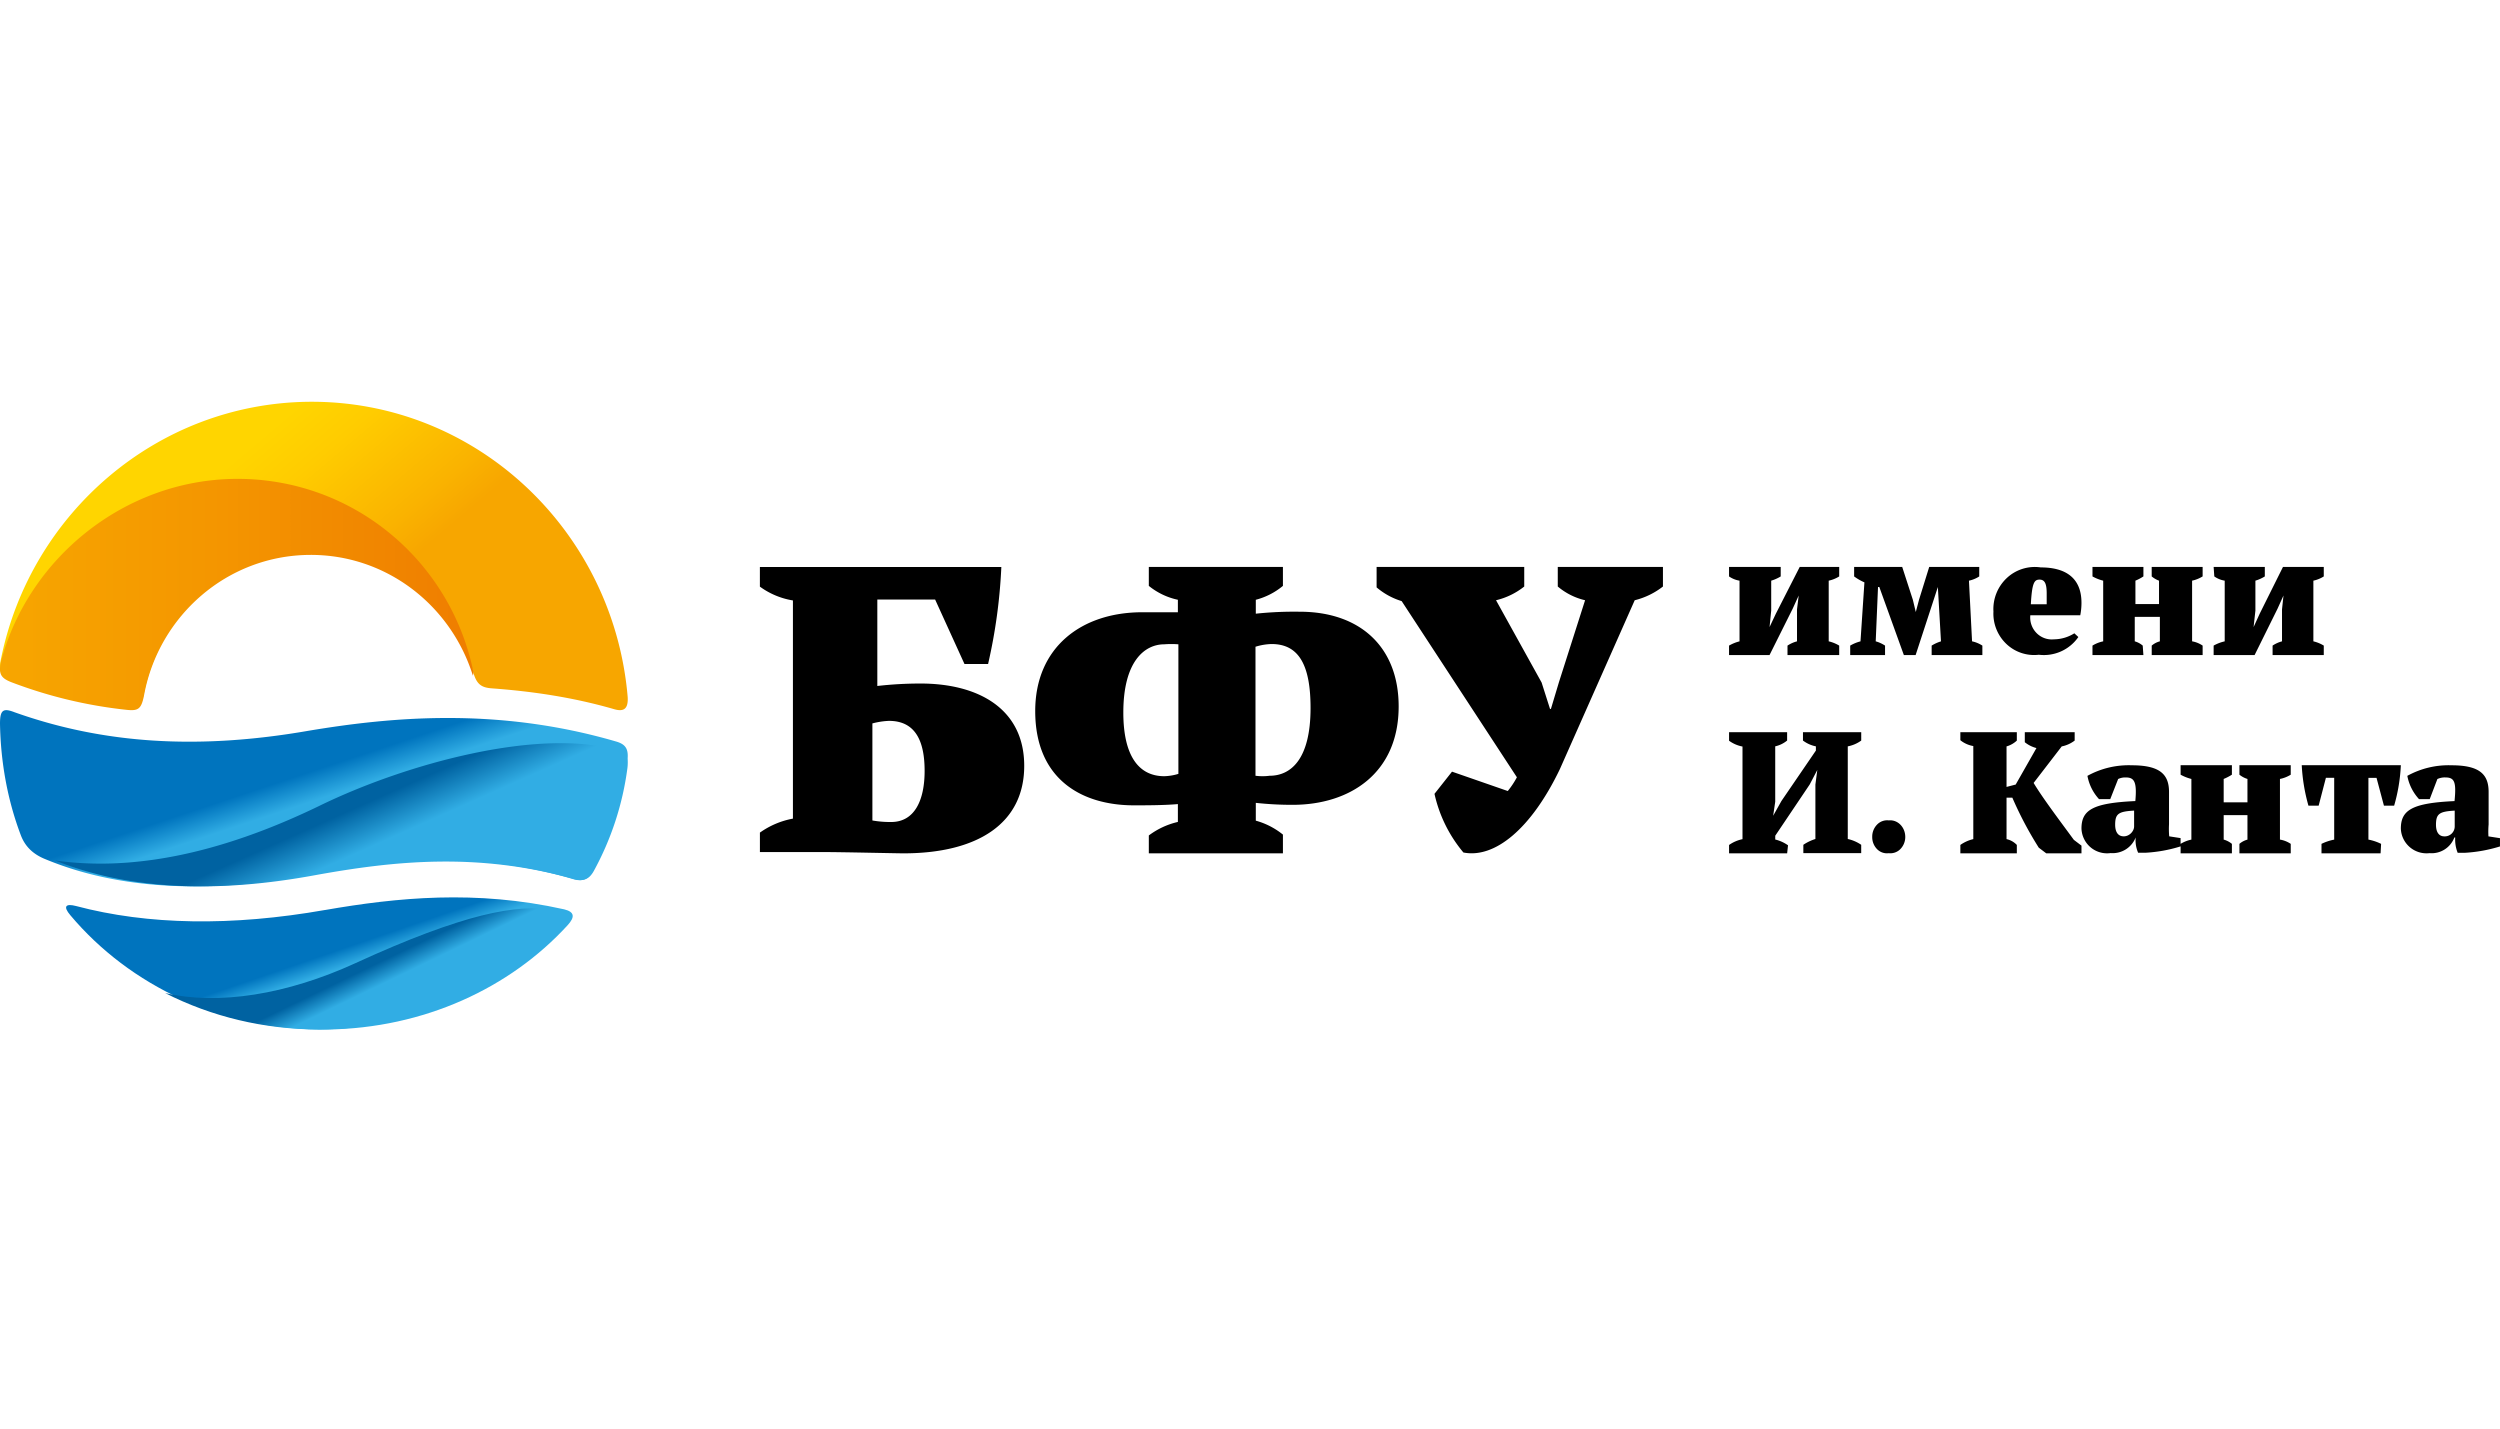 <?xml version="1.0" encoding="UTF-8"?> <svg xmlns="http://www.w3.org/2000/svg" width="112" height="64" viewBox="0 0 112 64" fill="none"> <path d="M14.564 40.767c-4.176.736-7.937.677-11.157-.177-.446-.117-.606 0-.255.413 2.646 3.148 6.822 5.178 11.508 5.12 4.335-.06 8.192-1.855 10.775-4.679.319-.353.319-.589-.16-.706-3.952-.883-7.491-.53-10.71.03z" fill="url(#paint0_linear)"></path> <path d="M24.787 40.787c-1.566-.32-4.041.146-8.866 2.362-3.039 1.4-6.14 1.896-8.52 1.342 2.066 1.05 4.416 1.632 6.954 1.632 4.26-.058 8.052-1.836 10.59-4.636.312-.379.312-.612-.158-.7z" fill="url(#paint1_linear)"></path> <path d="M13.866 39.197c3.545-.671 7.404-1.118 11.827.192.439.128.69-.032.878-.383a14.522 14.522 0 001.537-4.922c.063-.512-.062-.735-.502-.863-5.364-1.566-10.164-1.087-13.803-.48-4.957.863-9.192.575-13.145-.83-.5-.193-.658-.128-.658.51.031 1.758.345 3.452.941 5.018.188.48.533.83 1.098 1.055 3.232 1.342 7.215 1.566 11.827.703z" fill="url(#paint2_linear)"></path> <path d="M2.467 38.549c3.205 1.288 7.12 1.498 11.65.659 3.482-.63 7.273-1.049 11.618.18.431.12.678-.03.863-.36a13.17 13.17 0 001.51-4.614c.062-.48-.061-.69-.493-.81-3.39-.988-9.307.54-13.345 2.517-4.53 2.188-8.444 2.907-11.803 2.427z" fill="url(#paint3_linear)"></path> <path d="M13.88 24.662c3.442-.033 6.346 2.285 7.325 5.47.158.546.379.676.853.708 1.736.129 3.567.385 5.462.933.442.128.631-.033.6-.547C27.488 23.76 21.3 17.905 13.786 18c-6.79.097-12.41 5.02-13.735 11.488-.127.58-.031.772.442.965A20.417 20.417 0 005.64 31.71c.569.064.695-.032.821-.708.726-3.54 3.726-6.274 7.42-6.338v-.001z" fill="url(#paint4_linear)"></path> <path d="M21.216 30.144c-1.011-5.03-5.434-8.753-10.709-8.69-4.96.064-9.224 3.566-10.456 8.149-.127.572-.031.763.442.954a20.625 20.625 0 005.15 1.241c.568.064.694-.031.82-.7.664-3.5 3.697-6.206 7.392-6.238 3.444-.032 6.35 2.26 7.33 5.41" fill="url(#paint5_linear)"></path> <path d="M35.523 26.9a3.448 3.448 0 01-1.48-.619v-.88H44.86a24.243 24.243 0 01-.594 4.347h-1.057l-1.315-2.888h-2.59v3.872a16.946 16.946 0 011.94-.11c2.56 0 4.641 1.11 4.641 3.688 0 2.578-2.081 3.92-5.415 3.92-.266 0-2.771-.057-3.506-.057h-2.92v-.872a3.721 3.721 0 011.479-.627v-9.773zm3.56 5.509v4.348c.278.049.559.072.84.069 1.058 0 1.5-.985 1.5-2.289 0-1.304-.39-2.242-1.597-2.242-.251.01-.5.05-.743.114zM51.467 25.4h6.008v.847a3.125 3.125 0 01-1.215.623v.623c.653-.069 1.31-.098 1.966-.088 2.724 0 4.434 1.598 4.434 4.241 0 3.011-2.205 4.41-4.746 4.41a14.862 14.862 0 01-1.654-.088v.798a3.33 3.33 0 011.215.624v.838h-6.008v-.799a3.46 3.46 0 011.302-.606v-.8c-.623.056-1.486.056-1.965.056-2.333 0-4.426-1.158-4.426-4.225 0-2.844 2.061-4.425 4.794-4.425h1.597v-.559a3.077 3.077 0 01-1.302-.623V25.4zm1.325 9.27v-5.805a4.156 4.156 0 00-.631 0c-.88 0-1.836.758-1.836 3.055 0 1.967.706 2.854 1.836 2.854.214-.007.427-.041.63-.105v.001zm3.454-5.696v5.78c.21.027.422.027.631 0 .938 0 1.836-.717 1.836-3.035 0-1.908-.515-2.866-1.745-2.866a2.61 2.61 0 00-.722.121zm14.767-2.083a2.924 2.924 0 01-1.225-.615v-.876H74.5v.876a3.371 3.371 0 01-1.265.615l-3.354 7.568c-1.28 2.668-2.915 4.01-4.32 3.733a6.16 6.16 0 01-1.296-2.628l.785-.994 2.498.868c.156-.191.293-.398.409-.616l-5.162-7.892a3.139 3.139 0 01-1.123-.615V25.4h6.614v.876a3.215 3.215 0 01-1.264.615l2.042 3.686.377 1.183h.04l.36-1.2 1.171-3.67v.001zm6.449-1.491h2.314v.424a1.79 1.79 0 01-.426.19v1.34l-.074.739.283-.6 1.068-2.093h1.769v.424a1.462 1.462 0 01-.47.19v2.718c.163.038.322.102.47.191v.424H80.08v-.424c.133-.087.276-.152.426-.19v-1.43l.075-.623-.269.59-1.037 2.077h-1.814v-.424c.149-.085.307-.15.47-.19v-2.719a1.134 1.134 0 01-.47-.19V25.4zm6.988 3.947h-1.561v-.424a1.8 1.8 0 01.461-.19l.176-2.643a2.33 2.33 0 01-.461-.266v-.424h2.154l.477 1.471.131.548.147-.557.454-1.462h2.242v.424c-.14.091-.297.156-.461.19l.139 2.718c.162.034.318.099.462.191v.424h-2.272v-.424a1.8 1.8 0 01.418-.19l-.14-2.435-.996 3.049h-.527l-1.1-3.05h-.058l-.103 2.435c.147.041.287.105.418.191v.424zm8.66-.808a1.88 1.88 0 01-1.77.794 1.805 1.805 0 01-1.458-.488 1.874 1.874 0 01-.576-1.448 1.907 1.907 0 01.6-1.502 1.835 1.835 0 011.52-.475c1.092 0 1.824.452 1.824 1.587 0 .187-.018.373-.054.556h-2.238a.994.994 0 00.278.796c.206.21.494.313.783.283.323-.003.639-.097.912-.27l.179.167zm-2.128-1.468h.71v-.484c0-.437-.086-.62-.32-.62-.235 0-.336.136-.39 1.104zm5.043 2.276h-2.282v-.424c.15-.092.311-.156.48-.19v-2.719a1.98 1.98 0 01-.48-.19V25.4h2.282v.423a2.164 2.164 0 01-.358.191v1.047h1.057v-1.047c-.12-.044-.23-.109-.328-.19V25.4h2.282v.423c-.145.09-.305.155-.472.191v2.718c.167.028.328.094.472.191v.423h-2.281v-.423a.92.92 0 01.365-.191v-1.097h-1.125v1.097a.95.95 0 01.357.191l.03.423v.001zm3.146-3.947h2.293v.424a1.782 1.782 0 01-.422.19v1.34l-.081.739.274-.6 1.042-2.093h1.828v.424a1.437 1.437 0 01-.466.19v2.718c.162.038.32.102.466.191v.424h-2.293v-.424c.131-.087.273-.152.422-.19v-1.43l.066-.623-.266.59-1.028 2.077h-1.835v-.424c.155-.087.322-.151.496-.19v-2.719a1.118 1.118 0 01-.466-.19l-.03-.424zM80.063 38.229h-2.601v-.374c.182-.128.387-.216.602-.26v-4.15a1.5 1.5 0 01-.602-.26v-.383h2.601v.374a1.278 1.278 0 01-.533.26v2.482l-.092.627.37-.66 1.544-2.26v-.188a1.429 1.429 0 01-.579-.26v-.375h2.61v.375a1.5 1.5 0 01-.603.26v4.15c.214.047.418.135.602.26v.374H80.79v-.374c.166-.113.348-.2.54-.26v-2.442l.085-.651-.34.65-1.544 2.296v.17c.204.05.398.137.572.26l-.039.359zm4.553-1.475c.19-.021.379.048.52.19.14.14.221.342.22.553a.772.772 0 01-.223.545.627.627 0 01-.517.181.618.618 0 01-.52-.178.763.763 0 01-.22-.548.77.77 0 01.218-.556.626.626 0 01.522-.188zm6.095-3.952h2.234v.376c-.171.13-.37.22-.58.261l-1.259 1.636c.394.661 1.184 1.708 1.802 2.55l.342.26v.345h-1.578l-.335-.254a16.315 16.315 0 01-1.184-2.24h-.26v1.856a.91.91 0 01.461.261v.376h-2.53v-.376c.174-.123.371-.212.58-.261v-4.169a1.264 1.264 0 01-.58-.261v-.36h2.53v.376a1.122 1.122 0 01-.461.261v1.815l.41-.106.93-1.635a1.36 1.36 0 01-.522-.262v-.45zm6.469 4.666l.51.079v.371a6.45 6.45 0 01-1.571.285h-.33a1.39 1.39 0 01-.11-.688 1.108 1.108 0 01-1.124.703 1.144 1.144 0 01-1.189-.634 1.155 1.155 0 01-.116-.464c0-.837.51-1.145 2.413-1.232.078-.86-.047-1.058-.424-1.058a.727.727 0 00-.346.07l-.354.901h-.503a2.105 2.105 0 01-.519-1.043 3.828 3.828 0 011.989-.473c1.25 0 1.666.403 1.666 1.192v1.453c-.01.18-.007.36.008.538zm-1.572-.443v-.71c-.692.04-.849.134-.849.631 0 .324.126.522.385.522.26 0 .464-.237.464-.443zm4.381 1.204h-2.298v-.424c.15-.091.313-.156.483-.19v-2.718a2 2 0 01-.483-.191v-.424h2.298v.424c-.117.075-.24.139-.368.191v1.047h1.065v-1.047a1.084 1.084 0 01-.36-.191v-.424h2.299v.424a1.457 1.457 0 01-.483.191v2.717c.171.027.335.092.483.191v.424h-2.299v-.424a.911.911 0 01.36-.19v-1.098h-1.065v1.097a.994.994 0 01.368.191v.424zm6.661 0h-2.647v-.424c.181-.088.372-.152.569-.19v-2.768h-.372l-.324 1.246h-.458a8.118 8.118 0 01-.3-1.811h4.44a7.78 7.78 0 01-.3 1.811h-.458l-.332-1.246h-.363v2.767c.197.038.388.102.568.191l-.023.424zm4.832-.759l.517.08v.37a6.542 6.542 0 01-1.566.285h-.329a1.599 1.599 0 01-.11-.687h-.039a1.087 1.087 0 01-1.112.703 1.15 1.15 0 01-1.285-1.099c0-.838.517-1.146 2.405-1.233.086-.862 0-1.06-.415-1.06a.78.78 0 00-.353.072l-.344.901h-.478a2.114 2.114 0 01-.525-1.044 3.826 3.826 0 011.982-.473c1.253 0 1.66.403 1.66 1.193v1.455a3.857 3.857 0 00-.008.537zm-1.511-.442v-.712c-.682.04-.839.135-.839.633 0 .323.126.521.377.521a.446.446 0 00.462-.442z" fill="#000"></path> <defs> <linearGradient id="paint0_linear" x1="15.606" y1="43.264" x2="15.343" y2="42.497" gradientUnits="userSpaceOnUse"> <stop stop-color="#31ADE4"></stop> <stop offset="1" stop-color="#0074BE"></stop> </linearGradient> <linearGradient id="paint1_linear" x1="17.969" y1="43.675" x2="17.563" y2="42.835" gradientUnits="userSpaceOnUse"> <stop stop-color="#31ADE4"></stop> <stop offset="1" stop-color="#0062A1"></stop> </linearGradient> <linearGradient id="paint2_linear" x1="14.48" y1="35.734" x2="14.075" y2="34.516" gradientUnits="userSpaceOnUse"> <stop stop-color="#31ADE4"></stop> <stop offset="1" stop-color="#0074BE"></stop> </linearGradient> <linearGradient id="paint3_linear" x1="18.763" y1="36.979" x2="17.999" y2="35.267" gradientUnits="userSpaceOnUse"> <stop stop-color="#31ADE4"></stop> <stop offset="1" stop-color="#0062A1"></stop> </linearGradient> <linearGradient id="paint4_linear" x1="6.784" y1="23.705" x2="12.298" y2="30.238" gradientUnits="userSpaceOnUse"> <stop stop-color="#FFD500"></stop> <stop offset=".276" stop-color="#FC0"></stop> <stop offset=".787" stop-color="#FAB300"></stop> <stop offset="1" stop-color="#F7A600"></stop> </linearGradient> <linearGradient id="paint5_linear" x1=".015" y1="26.627" x2="21.224" y2="26.627" gradientUnits="userSpaceOnUse"> <stop stop-color="#F7A600"></stop> <stop offset=".447" stop-color="#F49600"></stop> <stop offset="1" stop-color="#EF7D00"></stop> </linearGradient> </defs> </svg> 